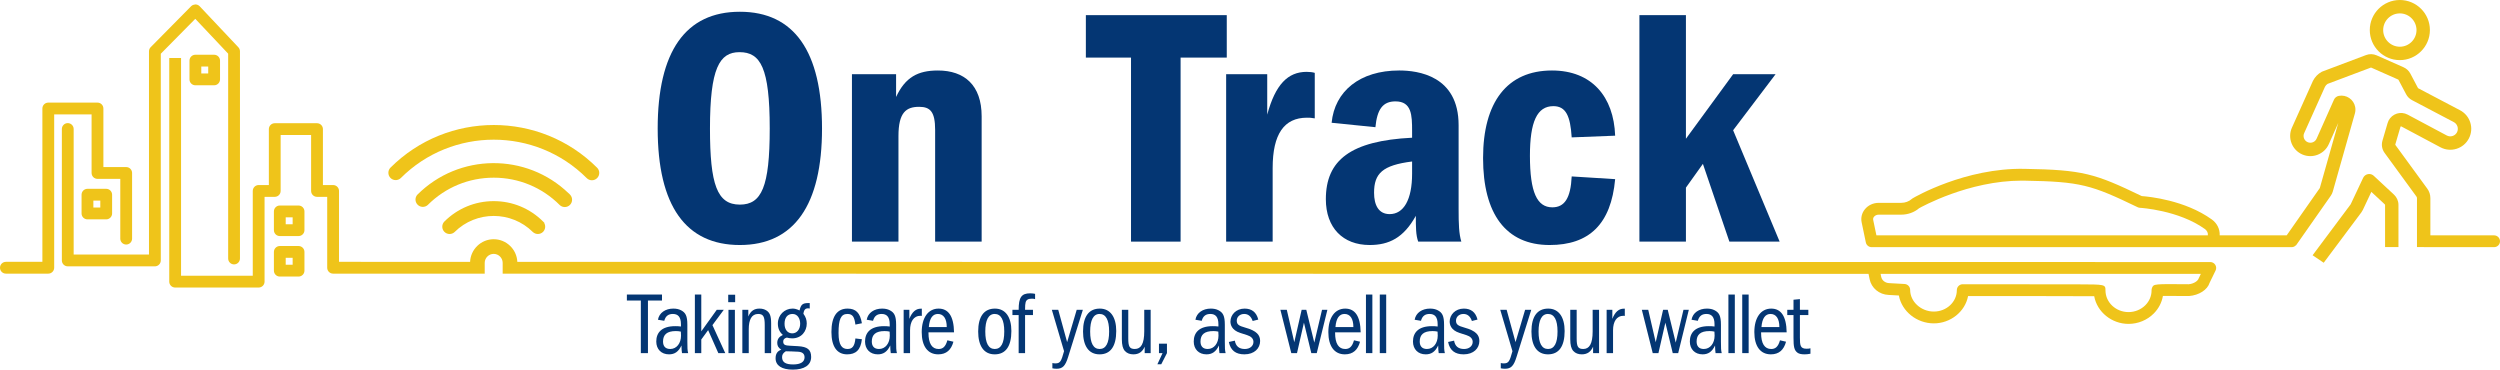 <?xml version="1.0" encoding="utf-8"?>
<!-- Generator: Adobe Illustrator 27.0.0, SVG Export Plug-In . SVG Version: 6.00 Build 0)  -->
<svg version="1.1" xmlns="http://www.w3.org/2000/svg" xmlns:xlink="http://www.w3.org/1999/xlink" x="0px" y="0px" width="1048px"
	 height="154.947px" viewBox="0 0 1048 154.947" style="enable-background:new 0 0 1048 154.947;" xml:space="preserve">
<style type="text/css">
	.st0{fill:#EFC41A;}
	.st1{fill:#043673;}
</style>
<g id="Layer_1">
</g>
<g id="Guides">
	<g>
		<g>
			<path class="st0" d="M995.077,73.697c-0.517-0.486-1.195-0.754-1.911-0.754
				c-0.21,0.004-0.365,0.015-0.531,0.053c-0.882,0.167-1.633,0.751-2.009,1.56
				l-5.226,11.084l-15.741,21.072l-0.218,0.293l4.655,3.14l15.806-21.148
				c0.24-0.321,0.441-0.661,0.604-1.01l3.56-7.559l5.67,5.275
				c0.052,0.049,0.082,0.118,0.082,0.185v17.689h5.615V85.888
				c0-1.62-0.68-3.183-1.867-4.29L995.077,73.697z"/>
			<path class="st0" d="M1006.014,25.201c6.938-0.007,12.592-5.659,12.6-12.6
				C1018.614,5.654,1012.96,0,1006.014,0c-6.946,0-12.6,5.654-12.6,12.601
				S999.067,25.201,1006.014,25.201z M1006.014,5.615
				c3.846,0.005,6.979,3.14,6.985,6.986c0,3.852-3.133,6.986-6.985,6.986
				c-3.852,0-6.987-3.134-6.987-6.986S1002.162,5.615,1006.014,5.615z"/>
			<path class="st0" d="M167.973,74.679l0.008-0.008c21.495-21.489,56.479-21.491,77.98,0
				c0.599,0.599,1.385,0.898,2.171,0.898c0.787,0,1.572-0.299,2.169-0.897
				c1.203-1.192,1.213-3.14,0.02-4.344c-23.899-23.896-62.785-23.898-86.692,0.01
				c-1.094,1.175-1.094,3.015,0,4.189C164.785,75.765,166.73,75.833,167.973,74.679z"/>
			<path class="st0" d="M236.75,86.795c0.754,0,1.507-0.274,2.095-0.821
				c1.238-1.155,1.308-3.103,0.152-4.343l-0.603-0.629v0.053
				c-17.702-17.094-46.009-16.894-63.479,0.606
				c-0.989,1.161-0.985,2.842,0.01,3.997c0.535,0.622,1.281,0.999,2.099,1.06
				c0.826,0.052,1.613-0.2,2.235-0.735l0.072-0.071
				c7.385-7.371,17.196-11.43,27.631-11.43c0.012,0,0.026,0,0.038,0
				c10.448,0.01,20.266,4.088,27.657,11.491
				C235.242,86.522,235.996,86.795,236.75,86.795z"/>
			<path class="st0" d="M227.682,92.872c-5.535-5.52-12.884-8.559-20.701-8.559
				c-0.011,0-0.022,0-0.031,0c-7.831,0.008-15.189,3.065-20.728,8.616
				c-1.094,1.175-1.094,3.013,0,4.189c0.603,0.646,1.422,0.974,2.246,0.974
				c0.753,0,1.508-0.275,2.104-0.829c9.045-8.991,23.756-8.987,32.807,0.007
				c1.173,1.093,3.013,1.093,4.189,0c1.06-0.988,1.263-2.559,0.576-3.767
				l0.148-0.003L227.682,92.872z"/>
			<path class="st0" d="M95.645,22.498v85.867c0,1.364,1.111,2.474,2.474,2.474
				c1.364,0,2.474-1.111,2.474-2.474V21.516c0-0.636-0.24-1.24-0.675-1.699
				L83.703,2.628c-0.459-0.487-1.104-0.77-1.822-0.774
				c-0.55,0.078-1.243,0.23-1.738,0.734L63.169,19.778
				c-0.46,0.463-0.713,1.081-0.713,1.738v85.187H30.879V54.081
				c0-1.364-1.111-2.474-2.474-2.474c-1.364,0-2.473,1.111-2.473,2.474v55.095
				c0,1.364,1.109,2.474,2.473,2.474h36.525c1.364,0,2.474-1.111,2.474-2.474
				V22.531l14.459-14.641L95.645,22.498z"/>
			<path class="st0" d="M38.393,72.509c0,1.364,1.111,2.474,2.474,2.474h9.557v25.054
				c0,1.364,1.111,2.474,2.474,2.474c1.364,0,2.474-1.111,2.474-2.474V72.509
				c0-1.364-1.111-2.474-2.474-2.474h-9.557V45.485c0-1.364-1.111-2.473-2.474-2.473
				H20.241c-1.364,0-2.474,1.109-2.474,2.473v64.275H2.474
				C1.111,109.761,0,110.871,0,112.235c0,1.364,1.111,2.474,2.474,2.474h17.766
				c1.364,0,2.474-1.111,2.474-2.474V47.96H38.393V72.509z"/>
			<path class="st0" d="M125.153,103.131h-7.857c-1.364,0-2.474,1.111-2.474,2.474v7.854
				c0,1.364,1.111,2.474,2.474,2.474h7.857c1.364,0,2.474-1.111,2.474-2.474
				v-7.854C127.628,104.242,126.517,103.131,125.153,103.131z M122.679,110.987h-2.91
				v-2.907h2.91V110.987z"/>
			<path class="st0" d="M125.153,86.153h-7.857c-1.364,0-2.474,1.111-2.474,2.474v7.857
				c0,1.364,1.111,2.474,2.474,2.474h7.857c1.364,0,2.474-1.111,2.474-2.474
				v-7.857C127.628,87.264,126.517,86.153,125.153,86.153z M122.679,94.01h-2.91v-2.908
				h2.91V94.01z"/>
			<path class="st0" d="M36.664,79.151c-1.364,0-2.474,1.111-2.474,2.474v7.858
				c0,1.364,1.111,2.473,2.474,2.473h7.857c1.364,0,2.474-1.109,2.474-2.473v-7.858
				c0-1.364-1.111-2.474-2.474-2.474H36.664z M42.046,87.009h-2.908v-2.91h2.908
				V87.009z"/>
			<path class="st0" d="M81.904,22.946c-1.364,0-2.474,1.111-2.474,2.474v7.857
				c0,1.364,1.111,2.474,2.474,2.474h7.857c1.364,0,2.474-1.111,2.474-2.474
				v-7.857c0-1.364-1.111-2.474-2.474-2.474H81.904z M87.287,30.803h-2.908v-2.908
				h2.908V30.803z"/>
			<path class="st0" d="M926.546,109.85l-709.682-0.083
				c-0.23-5.262-4.601-9.486-9.901-9.486s-9.671,4.223-9.901,9.483l-54.946-0.004
				V80.044c0-1.364-1.111-2.474-2.474-2.474h-4.273V54.129
				c0-1.364-1.111-2.474-2.474-2.474h-17.72c-1.364,0-2.473,1.111-2.473,2.474
				v23.44h-4.269c-1.364,0-2.474,1.111-2.474,2.474v35.543H75.897V24.318h-4.949
				v93.743c0,1.364,1.111,2.474,2.474,2.474h35.009c1.364,0,2.473-1.111,2.473-2.474
				V82.518h4.269c1.364,0,2.474-1.111,2.474-2.474V56.603h12.771v23.44
				c0,1.364,1.111,2.474,2.474,2.474h4.273v29.717
				c0,1.364,1.111,2.474,2.474,2.474l63.551,0.004v-4.533
				c0.011-2.07,1.703-3.754,3.77-3.754c2.04,0,3.726,1.666,3.76,3.709v4.578
				l572.571,0.084l0.452,2.236c0.751,3.725,4.029,6.44,7.959,6.603l4.301,0.237
				c1.249,6.681,7.502,11.685,14.663,11.685c7.004,0,13.12-4.905,14.356-11.458
				c14.993,0.001,44.678,0.019,52.866,0.075c1.217,6.636,7.355,11.602,14.402,11.602
				c3.988,0,7.853-1.603,10.605-4.397c2.02-2.05,3.329-4.58,3.8-7.336
				c2.112-0.003,5.773,0.014,10.953,0.049c4.175-0.314,7.73-2.621,8.623-5.558
				l2.499-5.13c0.376-0.772,0.329-1.667-0.128-2.395
				C928.19,110.285,927.406,109.85,926.546,109.85z M921.709,116.664l-0.019,0.046
				c-0.329,1.041-2.041,2.273-4.203,2.443c-14.628-0.128-14.639-0.129-15.341,1.463
				c-0.147,0.332-0.215,0.682-0.21,1.037c0.033,2.319-0.876,4.542-2.567,6.255
				c-1.826,1.856-4.407,2.922-7.077,2.922c-5.335,0-9.674-4.079-9.674-9.091
				c0-2.504-0.215-2.506-11.432-2.538l-48.405-0.048
				c-1.364,0-2.474,1.111-2.474,2.474c0,4.954-4.323,8.984-9.638,8.984
				c-5.384,0-9.932-4.162-9.932-9.089c0-1.312-1.026-2.398-2.338-2.473l-6.457-0.357
				c-1.669-0.069-3.043-1.155-3.345-2.64l-0.253-1.255h134.261L921.709,116.664z"/>
			<path class="st0" d="M1045.526,98.66h-26.716V83.055
				c0.003-1.44-0.446-2.817-1.298-3.981l-13.365-18.307
				c-0.044-0.061-0.06-0.143-0.038-0.214l2.188-7.453
				c0.033-0.061,0.082-0.102,0.142-0.12c0.09-0.031,0.147-0.007,0.19,0.016
				c4.532,2.421,12.439,6.632,15.341,8.175l1.135,0.606
				c2.077,1.085,4.456,1.296,6.691,0.589c2.24-0.702,4.069-2.236,5.15-4.316
				c1.089-2.081,1.298-4.459,0.593-6.695c-0.702-2.236-2.235-4.065-4.312-5.15
				l-17.502-9.207c-0.046-0.024-0.087-0.064-0.112-0.108l-3.204-6.055
				c-0.612-1.155-1.609-2.085-2.806-2.619l-11.31-5.01
				c-1.426-0.629-3.002-0.67-4.44-0.124l-18.278,6.887
				c-0.114,0.044-0.231,0.097-0.357,0.163c-1.557,0.856-2.809,2.153-3.628,3.766
				l-8.863,19.729c-1.848,4.284,0.131,9.278,4.415,11.129
				c4.29,1.847,9.279-0.129,11.13-4.406l3.925-8.808l-7.728,27.278
				l-13.893,19.836h-28.083c0.131-2.598-1.089-5.07-3.318-6.67
				c-11.247-8.091-26.272-9.568-29.356-9.791
				c-19.647-9.46-24.62-11.01-49.246-11.417
				c-24.767-0.437-45.862,11.809-46.744,12.328
				c-0.142,0.08-0.269,0.174-0.4,0.289c-1.184,1.056-2.774,1.639-4.472,1.639
				h-9.393c-2.306,0-4.426,0.985-5.817,2.703c-1.263,1.553-1.753,3.543-1.35,5.458
				l1.761,8.444c0.24,1.141,1.258,1.968,2.423,1.968h176.098
				c0.667,0,1.296-0.284,1.764-0.791l0.054,0.035l14.576-20.809
				c0.376-0.539,0.656-1.132,0.833-1.762l9.266-32.737
				c0.248-0.876,0.289-1.807,0.12-2.691c-0.297-1.542-1.17-2.874-2.463-3.752
				c-1.296-0.886-2.864-1.204-4.393-0.915c-0.906,0.171-1.669,0.776-2.042,1.615
				l-7.2,16.155l-0.073,0.157c-0.299,0.698-0.852,1.237-1.56,1.517
				c-0.71,0.283-1.489,0.271-2.186-0.031c-0.7-0.301-1.241-0.857-1.522-1.566
				c-0.28-0.706-0.269-1.478,0.03-2.169l8.751-19.5
				c0.264-0.504,0.672-0.947,1.062-1.189l18.142-6.834
				c0.035-0.014,0.109-0.03,0.182,0.004l11.302,5.006
				c0.054,0.026,0.098,0.065,0.125,0.116l3.206,6.056
				c0.553,1.045,1.399,1.89,2.45,2.446L1028.625,51.185
				c1.473,0.773,2.099,2.572,1.424,4.103c-0.024,0.057-0.054,0.116-0.079,0.167
				c-0.395,0.75-1.053,1.302-1.856,1.556c-0.814,0.255-1.666,0.176-2.409-0.21
				c0,0-10.809-5.753-16.43-8.758c-0.359-0.189-0.735-0.343-1.116-0.456
				c-1.5-0.434-3.087-0.264-4.459,0.486c-1.375,0.753-2.371,1.992-2.812,3.495
				l-2.169,7.409c-0.509,1.758-0.185,3.617,0.893,5.101l13.362,18.308
				c0.142,0.193,0.221,0.43,0.221,0.667v20.522l2.863,0.001
				c0.038,0.012,0.103,0.031,0.185,0.031h29.283c1.364,0,2.474-1.111,2.474-2.474
				C1048,99.771,1046.889,98.66,1045.526,98.66z M925.528,98.66H786.593l-1.353-6.477
				c-0.122-0.589,0.122-1.047,0.348-1.327c0.444-0.546,1.184-0.871,1.976-0.871
				h9.393c2.823,0,5.515-0.97,7.529-2.693
				c0.847-0.479,20.728-11.568,43.021-11.568c0.327,0,0.656,0.001,0.983,0.007
				c23.815,0.393,28.175,1.767,47.618,11.137c0.297,0.144,0.615,0.226,0.95,0.244
				c0.161,0.007,16.182,0.95,27.228,8.895
				C925.217,96.676,925.677,97.674,925.528,98.66z"/>
		</g>
		<g>
			<path class="st1" d="M344.59,53.89c0,32.024-11.671,48.82-34.444,48.82
				c-22.631,0-34.444-16.368-34.444-48.82c0-32.31,11.671-48.962,34.444-48.962
				S344.59,21.58,344.59,53.89z M310.145,85.772c9.109,0,12.525-7.401,12.525-31.882
				c0-25.477-3.844-32.024-12.668-32.024c-8.397,0-12.383,6.689-12.383,32.024
				C297.62,77.375,300.608,85.772,310.145,85.772z"/>
			<path class="st1" d="M411.507,48.766v52.521h-19.5V54.46
				c0-7.544-1.992-9.679-6.689-9.679c-5.409,0-8.683,2.277-8.683,12.24v44.266
				h-19.499V31.117h18.503v9.536c3.844-8.255,9.109-11.102,17.507-11.102
				C404.248,29.551,411.507,35.671,411.507,48.766z"/>
			<path class="st1" d="M514.26,24.142h-19.357v77.144h-20.781V24.142H455.192V6.351h59.068
				V24.142z"/>
			<path class="st1" d="M551.148,30.547v19.073c-1.566-0.284-2.136-0.284-3.274-0.284
				c-9.536,0-14.376,6.831-14.376,21.065v30.886h-19.499V31.117h17.222v16.938
				c3.416-12.668,8.682-17.934,16.51-17.934
				C549.013,30.121,550.294,30.263,551.148,30.547z"/>
			<path class="st1" d="M593.515,90.469c-5.124,9.251-11.244,12.241-19.357,12.241
				c-11.245,0-18.362-7.259-18.362-19.216c0-16.368,10.391-24.48,36.153-25.762v-2.847
				c0-6.547-0.142-12.383-6.975-12.383c-5.265,0-7.685,3.274-8.397,10.817
				l-18.361-1.85c1.282-13.236,11.814-21.919,28.324-21.919
				c7.829,0,24.909,2.136,24.909,22.915v35.156c0,6.405,0.142,10.39,1.138,13.664
				h-18.076C593.515,98.582,593.515,95.166,593.515,90.469z M576.009,80.791
				c0,5.123,1.85,8.966,6.547,8.966c5.835,0,9.394-5.977,9.394-16.937V67.696
				C579.567,69.262,576.009,72.678,576.009,80.791z"/>
			<path class="st1" d="M677.071,56.879l-18.218,0.712
				c-0.569-8.967-2.419-13.094-7.685-13.094c-6.831,0-9.821,6.547-9.821,20.78
				c0,15.372,2.99,21.635,9.395,21.635c5.123,0,7.685-3.843,8.112-12.952l18.218,1.138
				c-1.707,18.93-10.96,27.613-27.47,27.613c-18.361,0-27.896-13.095-27.896-36.437
				c0-23.485,10.105-36.722,28.893-36.722
				C667.251,29.551,676.502,40.51,677.071,56.879z"/>
			<path class="st1" d="M706.741,58.16l19.784-27.043h17.792l-17.792,23.485l19.5,46.685
				h-21.066l-11.102-32.594l-7.117,9.963v22.631h-19.499V6.351h19.499V58.16z"/>
		</g>
		<g>
			<path class="st1" d="M268.639,125.977h-5.853v-2.503h14.724v2.503h-5.89v22.05h-2.981
				V125.977z"/>
			<path class="st1" d="M285.671,144.824c-1.251,2.651-2.871,3.718-5.227,3.718
				c-3.202,0-5.337-2.135-5.337-5.374c0-3.644,2.172-6.442,7.951-6.442
				c0.92,0,1.546,0.037,2.393,0.148v-0.92c0-3.166-1.289-4.344-3.386-4.344
				c-1.804,0-3.056,0.81-3.608,2.871l-2.65-0.442
				c0.515-2.945,3.165-4.675,6.442-4.675c1.251,0,2.319,0.221,3.239,0.7
				c1.878,0.994,2.65,2.282,2.65,6.111v6.884c0,2.945,0.037,3.718,0.331,4.969
				h-2.577C285.781,147.18,285.671,146.186,285.671,144.824z M283.315,138.787
				c-3.717,0-5.374,1.472-5.374,4.381c0,1.877,0.92,3.129,3.018,3.129
				c2.687,0,4.528-2.393,4.528-5.632c0-0.552-0.037-1.473-0.074-1.657
				C284.714,138.861,284.088,138.787,283.315,138.787z"/>
			<path class="st1" d="M296.849,138.383l-2.871,3.939v5.706h-2.687v-24.553h2.687v15.424
				l6.479-9.018h2.945l-4.749,6.405l5.374,11.743h-2.908L296.849,138.383z"/>
			<path class="st1" d="M305.267,123.548h2.908v3.129h-2.908V123.548z M305.377,129.879h2.687
				v18.147h-2.687V129.879z"/>
			<path class="st1" d="M320.576,136.284c0-3.571-0.589-4.675-2.761-4.675
				c-2.761,0-3.939,2.466-3.939,6.405v10.012h-2.687v-18.147h2.503v2.797
				c1.031-2.466,2.613-3.313,4.675-3.313c1.142,0,2.061,0.258,2.834,0.736
				c1.473,0.92,2.061,2.245,2.061,5.521v12.405h-2.687V136.284z"/>
			<path class="st1" d="M340.033,149.646c0,3.497-2.981,5.301-7.693,5.301
				c-4.601,0-7.216-1.693-7.216-4.749c0-1.877,0.773-3.055,2.393-3.607
				c-1.215-0.773-1.694-1.657-1.694-2.835c0-1.656,0.846-2.65,2.356-3.349
				c-1.473-1.289-2.098-2.835-2.098-4.786c0-3.571,2.797-6.258,6.11-6.258
				c0.737,0,1.509,0.074,2.982,0.773c0.552-2.319,1.141-3.092,3.644-3.092h0.626
				v2.282c-0.148-0.037-0.369-0.074-0.7-0.074c-1.067,0-1.73,0.515-1.951,2.282
				c0.994,1.325,1.399,2.613,1.399,4.086c0,3.203-2.172,6.221-6.111,6.221
				c-0.92,0-1.546-0.147-2.245-0.332c-1.141,0.332-1.509,0.847-1.509,1.693
				c0,1.546,1.178,1.62,2.871,1.73l3.313,0.184
				C338.45,145.34,340.033,146.555,340.033,149.646z M327.849,149.72
				c0,2.061,1.362,3.055,4.638,3.055c3.129,0,4.785-1.068,4.785-2.981
				c0-1.473-0.884-2.245-2.688-2.356c-1.803-0.111-3.533-0.148-5.19-0.184
				C328.254,147.99,327.849,148.69,327.849,149.72z M335.432,135.696
				c0-2.209-1.141-4.086-3.202-4.086c-2.061,0-3.35,1.472-3.35,4.123
				c0,2.54,1.362,4.012,3.239,4.012C334.033,139.745,335.432,138.088,335.432,135.696
				z"/>
			<path class="st1" d="M355.124,148.542c-4.306,0-6.589-3.313-6.589-9.387
				c0-6.442,2.319-9.792,6.773-9.792c3.386,0,5.264,1.73,6,6.147l-2.724,0.552
				c-0.405-3.129-1.105-4.454-3.35-4.454c-2.761,0-3.717,2.282-3.717,7.988
				c0,5.264,1.546,6.7,3.792,6.7c1.877,0,2.981-1.068,3.276-4.417l2.724,0.331
				C360.793,146.775,358.695,148.542,355.124,148.542z"/>
			<path class="st1" d="M373.19,144.824c-1.251,2.651-2.871,3.718-5.227,3.718
				c-3.202,0-5.337-2.135-5.337-5.374c0-3.644,2.172-6.442,7.951-6.442
				c0.92,0,1.546,0.037,2.393,0.148v-0.92c0-3.166-1.289-4.344-3.386-4.344
				c-1.804,0-3.056,0.81-3.608,2.871l-2.65-0.442
				c0.515-2.945,3.165-4.675,6.442-4.675c1.251,0,2.319,0.221,3.239,0.7
				c1.877,0.994,2.65,2.282,2.65,6.111v6.884c0,2.945,0.037,3.718,0.331,4.969
				h-2.577C373.301,147.18,373.19,146.186,373.19,144.824z M370.834,138.787
				c-3.717,0-5.374,1.472-5.374,4.381c0,1.877,0.92,3.129,3.018,3.129
				c2.687,0,4.528-2.393,4.528-5.632c0-0.552-0.037-1.473-0.074-1.657
				C372.234,138.861,371.607,138.787,370.834,138.787z"/>
			<path class="st1" d="M378.81,129.879h2.393v3.791c1.178-3.055,2.834-4.27,4.785-4.27
				h0.442v3.019l-0.626-0.037c-2.761,0-4.307,2.393-4.307,6.074v9.571h-2.687
				V129.879z"/>
			<path class="st1" d="M393.306,148.542c-4.417,0-6.92-3.423-6.92-9.313
				c0-6.184,2.797-9.865,7.068-9.865c4.085,0,6.368,3.129,6.478,9.939h-10.711
				v0.258c0,4.454,1.472,6.736,4.233,6.736c1.693,0,2.908-0.847,3.681-3.645
				l2.54,0.589C398.754,146.665,396.729,148.542,393.306,148.542z M393.159,131.609
				c-2.098,0-3.497,1.693-3.792,5.485h7.509
				C396.876,133.561,395.514,131.609,393.159,131.609z"/>
			<path class="st1" d="M410.053,138.971c0-6.294,2.466-9.608,7.031-9.608
				c4.454,0,6.884,3.607,6.884,9.387c0,6.442-2.393,9.792-6.994,9.792
				C412.409,148.542,410.053,144.972,410.053,138.971z M420.985,138.971
				c0-4.859-1.362-7.362-4.012-7.362c-2.614,0-3.939,2.613-3.939,7.362
				c0,4.896,1.362,7.326,3.976,7.326C419.624,146.297,420.985,143.867,420.985,138.971z"/>
			<path class="st1" d="M427.022,132.088h-2.613v-2.208h2.613
				c0-5.191,1.142-6.92,4.822-6.92c0.884,0,1.546,0.11,2.061,0.221v2.209
				c-0.589-0.147-0.81-0.184-1.288-0.184c-0.847,0-1.436,0.11-1.841,0.368
				c-0.81,0.515-1.068,1.325-1.068,4.012v0.295h3.313v2.208h-3.313v15.939h-2.687
				V132.088z"/>
			<path class="st1" d="M442.408,152.334c2.098,0,2.466-0.92,3.644-5.117l-5.117-17.338
				h2.687l3.718,13.546l4.013-13.546h2.577l-6.148,19.693
				c-1.178,3.829-2.319,5.007-4.859,5.007c-0.736,0-1.178-0.074-1.767-0.184v-2.208
				C441.745,152.297,441.966,152.334,442.408,152.334z"/>
			<path class="st1" d="M454.01,138.971c0-6.294,2.466-9.608,7.031-9.608
				c4.454,0,6.884,3.607,6.884,9.387c0,6.442-2.393,9.792-6.994,9.792
				C456.366,148.542,454.01,144.972,454.01,138.971z M464.943,138.971
				c0-4.859-1.362-7.362-4.012-7.362c-2.614,0-3.939,2.613-3.939,7.362
				c0,4.896,1.362,7.326,3.976,7.326C463.581,146.297,464.943,143.867,464.943,138.971z"/>
			<path class="st1" d="M479.854,145.34c-0.994,2.209-2.503,3.202-4.749,3.202
				c-1.399,0-2.65-0.405-3.57-1.436c-0.847-0.957-1.252-2.466-1.252-4.933
				v-12.295h2.687v12c0,3.423,0.552,4.417,2.761,4.417
				c2.54,0,3.939-2.135,3.939-7.362v-9.055h2.687v18.147h-2.503V145.34z"/>
			<path class="st1" d="M487.348,148.027h-1.509v-3.975h3.35v3.975l-2.393,4.675h-1.62
				L487.348,148.027z"/>
			<path class="st1" d="M510.979,144.824c-1.251,2.651-2.871,3.718-5.227,3.718
				c-3.202,0-5.337-2.135-5.337-5.374c0-3.644,2.172-6.442,7.951-6.442
				c0.92,0,1.546,0.037,2.393,0.148v-0.92c0-3.166-1.289-4.344-3.386-4.344
				c-1.804,0-3.056,0.81-3.608,2.871l-2.65-0.442
				c0.515-2.945,3.165-4.675,6.442-4.675c1.251,0,2.319,0.221,3.239,0.7
				c1.878,0.994,2.65,2.282,2.65,6.111v6.884c0,2.945,0.037,3.718,0.331,4.969
				h-2.577C511.09,147.18,510.979,146.186,510.979,144.824z M508.623,138.787
				c-3.717,0-5.374,1.472-5.374,4.381c0,1.877,0.92,3.129,3.018,3.129
				c2.687,0,4.528-2.393,4.528-5.632c0-0.552-0.037-1.473-0.074-1.657
				C510.022,138.861,509.396,138.787,508.623,138.787z"/>
			<path class="st1" d="M515.801,134.775c0-2.761,2.319-5.411,5.926-5.411
				c2.908,0,4.933,1.399,5.743,4.601l-2.357,0.589
				c-0.662-1.951-1.877-2.945-3.533-2.945c-1.914,0-3.129,1.288-3.129,2.797
				c0,1.546,0.773,2.172,3.497,2.908c4.969,1.362,6.295,3.203,6.295,5.632
				c0,3.055-2.393,5.595-6.589,5.595c-3.645,0-5.816-1.656-6.516-5.19l2.503-0.552
				c0.406,2.356,1.804,3.497,4.197,3.497c2.209,0,3.608-1.326,3.608-2.982
				c0-1.399-1.031-2.319-2.65-2.834l-2.872-0.92
				C516.242,138.383,515.801,135.99,515.801,134.775z"/>
			<path class="st1" d="M546.61,135.254l-2.908,12.773h-2.393l-4.565-18.147h2.687
				l3.129,13.583l3.092-13.583h1.951l3.349,13.73l3.24-13.73h2.245
				l-4.454,18.147h-2.282L546.61,135.254z"/>
			<path class="st1" d="M563.763,148.542c-4.417,0-6.92-3.423-6.92-9.313
				c0-6.184,2.797-9.865,7.068-9.865c4.085,0,6.368,3.129,6.478,9.939H559.677v0.258
				c0,4.454,1.472,6.736,4.233,6.736c1.693,0,2.908-0.847,3.681-3.645l2.54,0.589
				C569.211,146.665,567.186,148.542,563.763,148.542z M563.616,131.609
				c-2.098,0-3.497,1.693-3.792,5.485h7.509
				C567.333,133.561,565.972,131.609,563.616,131.609z"/>
			<path class="st1" d="M572.607,123.474h2.687v24.553h-2.687V123.474z"/>
			<path class="st1" d="M578.405,123.474h2.687v24.553h-2.687V123.474z"/>
			<path class="st1" d="M602.883,144.824c-1.251,2.651-2.871,3.718-5.227,3.718
				c-3.202,0-5.337-2.135-5.337-5.374c0-3.644,2.172-6.442,7.951-6.442
				c0.92,0,1.546,0.037,2.393,0.148v-0.92c0-3.166-1.289-4.344-3.386-4.344
				c-1.804,0-3.056,0.81-3.608,2.871l-2.65-0.442
				c0.515-2.945,3.165-4.675,6.442-4.675c1.251,0,2.319,0.221,3.239,0.7
				c1.878,0.994,2.65,2.282,2.65,6.111v6.884c0,2.945,0.037,3.718,0.331,4.969
				h-2.577C602.993,147.18,602.883,146.186,602.883,144.824z M600.527,138.787
				c-3.717,0-5.374,1.472-5.374,4.381c0,1.877,0.92,3.129,3.018,3.129
				c2.687,0,4.528-2.393,4.528-5.632c0-0.552-0.037-1.473-0.074-1.657
				C601.926,138.861,601.3,138.787,600.527,138.787z"/>
			<path class="st1" d="M607.705,134.775c0-2.761,2.319-5.411,5.926-5.411
				c2.908,0,4.933,1.399,5.742,4.601l-2.355,0.589
				c-0.663-1.951-1.878-2.945-3.534-2.945c-1.914,0-3.129,1.288-3.129,2.797
				c0,1.546,0.773,2.172,3.497,2.908c4.969,1.362,6.295,3.203,6.295,5.632
				c0,3.055-2.393,5.595-6.589,5.595c-3.645,0-5.816-1.656-6.516-5.19l2.503-0.552
				c0.405,2.356,1.804,3.497,4.197,3.497c2.209,0,3.608-1.326,3.608-2.982
				c0-1.399-1.031-2.319-2.65-2.834l-2.872-0.92
				C608.146,138.383,607.705,135.99,607.705,134.775z"/>
			<path class="st1" d="M630.379,152.334c2.098,0,2.466-0.92,3.644-5.117l-5.117-17.338
				h2.687l3.718,13.546l4.013-13.546h2.577l-6.148,19.693
				c-1.178,3.829-2.319,5.007-4.859,5.007c-0.736,0-1.178-0.074-1.767-0.184v-2.208
				C629.716,152.297,629.937,152.334,630.379,152.334z"/>
			<path class="st1" d="M641.981,138.971c0-6.294,2.466-9.608,7.031-9.608
				c4.454,0,6.884,3.607,6.884,9.387c0,6.442-2.393,9.792-6.994,9.792
				C644.337,148.542,641.981,144.972,641.981,138.971z M652.914,138.971
				c0-4.859-1.362-7.362-4.012-7.362c-2.614,0-3.939,2.613-3.939,7.362
				c0,4.896,1.362,7.326,3.976,7.326C651.552,146.297,652.914,143.867,652.914,138.971z"/>
			<path class="st1" d="M667.825,145.34c-0.994,2.209-2.503,3.202-4.749,3.202
				c-1.399,0-2.65-0.405-3.57-1.436c-0.847-0.957-1.252-2.466-1.252-4.933
				v-12.295h2.687v12c0,3.423,0.552,4.417,2.761,4.417
				c2.54,0,3.939-2.135,3.939-7.362v-9.055h2.687v18.147h-2.503V145.34z"/>
			<path class="st1" d="M673.5,129.879h2.393v3.791c1.178-3.055,2.834-4.27,4.785-4.27
				h0.442v3.019l-0.626-0.037c-2.761,0-4.307,2.393-4.307,6.074v9.571h-2.687
				V129.879z"/>
			<path class="st1" d="M698.125,135.254l-2.908,12.773h-2.393l-4.565-18.147h2.687
				l3.129,13.583l3.092-13.583h1.951l3.349,13.73l3.24-13.73h2.245
				l-4.454,18.147h-2.282L698.125,135.254z"/>
			<path class="st1" d="M718.948,144.824c-1.251,2.651-2.871,3.718-5.227,3.718
				c-3.202,0-5.337-2.135-5.337-5.374c0-3.644,2.172-6.442,7.951-6.442
				c0.92,0,1.546,0.037,2.393,0.148v-0.92c0-3.166-1.289-4.344-3.386-4.344
				c-1.804,0-3.056,0.81-3.608,2.871l-2.65-0.442
				c0.515-2.945,3.165-4.675,6.442-4.675c1.251,0,2.319,0.221,3.239,0.7
				c1.878,0.994,2.65,2.282,2.65,6.111v6.884c0,2.945,0.037,3.718,0.331,4.969
				h-2.577C719.059,147.18,718.948,146.186,718.948,144.824z M716.592,138.787
				c-3.717,0-5.374,1.472-5.374,4.381c0,1.877,0.92,3.129,3.018,3.129
				c2.687,0,4.528-2.393,4.528-5.632c0-0.552-0.037-1.473-0.074-1.657
				C717.991,138.861,717.365,138.787,716.592,138.787z"/>
			<path class="st1" d="M724.55,123.474h2.687v24.553h-2.687V123.474z"/>
			<path class="st1" d="M730.347,123.474h2.687v24.553h-2.687V123.474z"/>
			<path class="st1" d="M742.34,148.542c-4.417,0-6.92-3.423-6.92-9.313
				c0-6.184,2.797-9.865,7.068-9.865c4.085,0,6.368,3.129,6.478,9.939H738.253v0.258
				c0,4.454,1.472,6.736,4.233,6.736c1.693,0,2.908-0.847,3.681-3.645l2.54,0.589
				C747.787,146.665,745.763,148.542,742.34,148.542z M742.192,131.609
				c-2.098,0-3.497,1.693-3.792,5.485h7.509
				C745.91,133.561,744.548,131.609,742.192,131.609z"/>
			<path class="st1" d="M756.473,148.542c-1.362,0-2.356-0.221-2.981-0.699
				c-1.362-1.031-1.657-2.466-1.657-6.258v-9.497h-2.614v-2.208h2.614v-4.233
				l2.687-0.258v4.491h3.534v2.208h-3.534v9.497c0,3.276,0.184,4.601,2.797,4.601
				c0.626,0,1.068-0.037,1.62-0.184v2.282
				C757.909,148.469,757.357,148.542,756.473,148.542z"/>
		</g>
	</g>
</g>
</svg>
